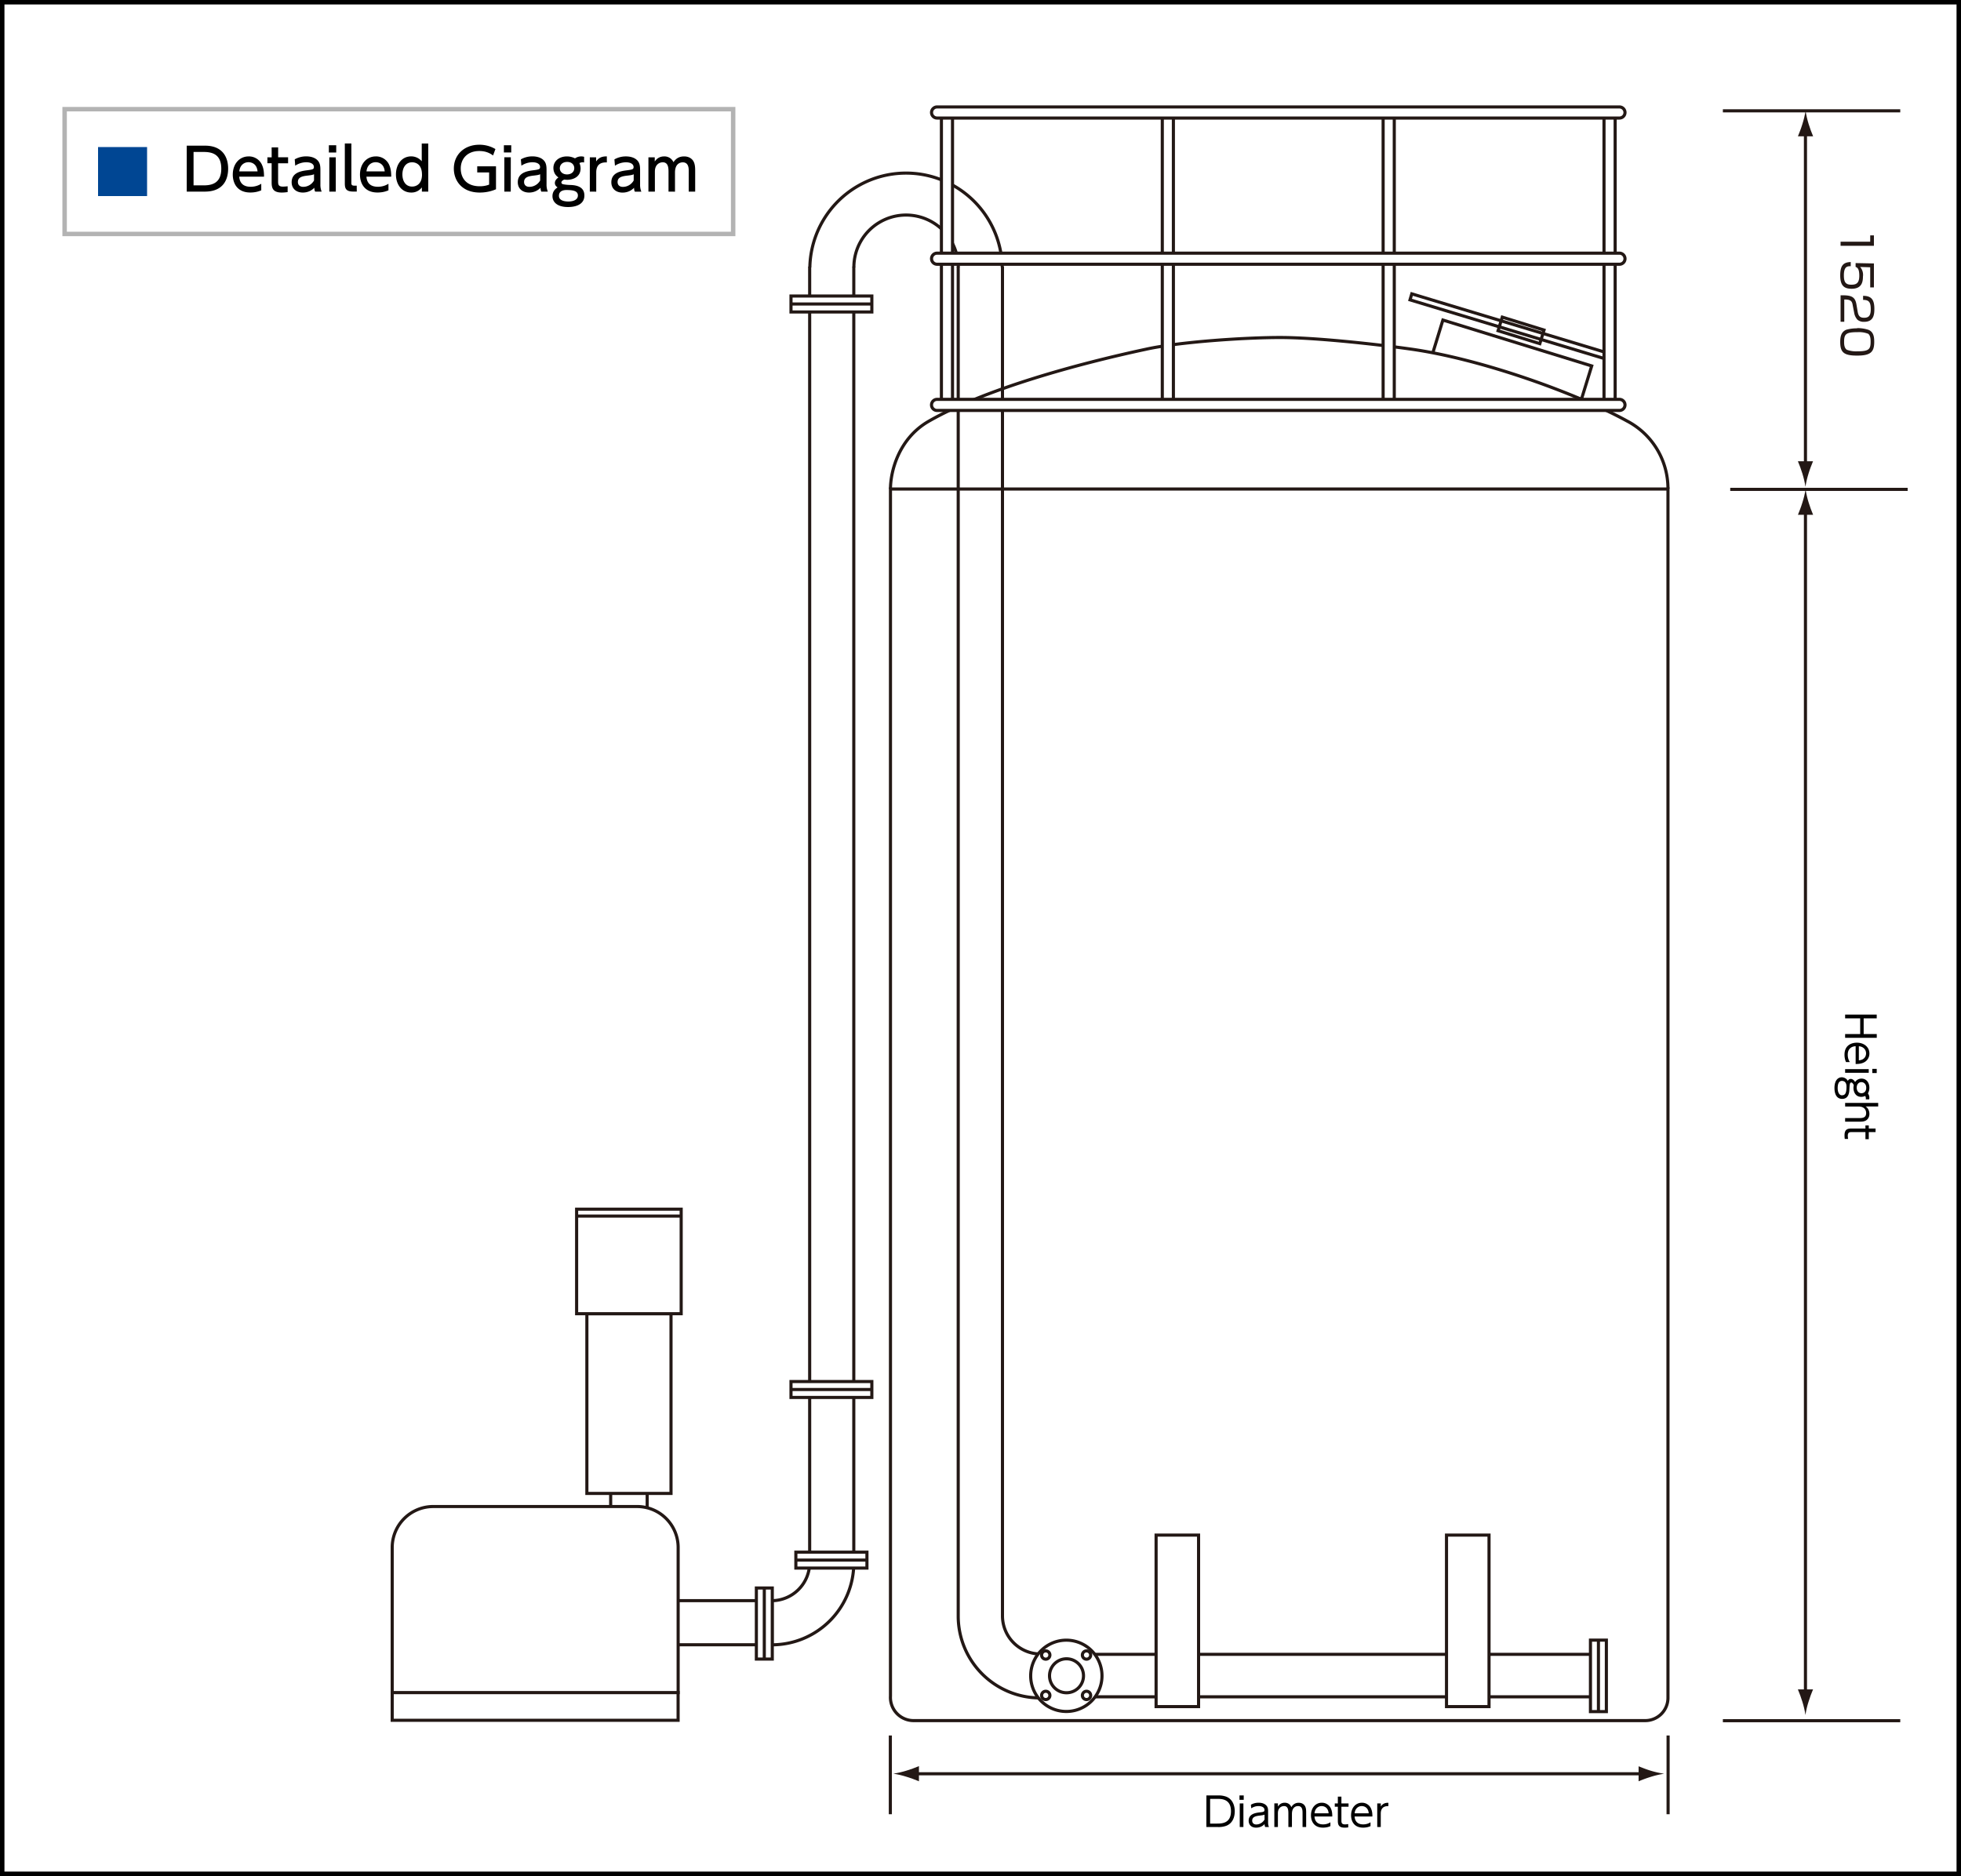 <svg xmlns="http://www.w3.org/2000/svg" width="440" height="421" fill="none" viewBox="0 0 440 421"><rect x="0" y="0" width="440" height="421" fill="#808080" stroke="none"/><rect width="439" height="420" x=".5" y=".5" fill="#fff"/><path stroke="#231815" stroke-width=".7" d="m316.77 65.94-.4 1.35 43.58 13.17.41-1.35z"/><path stroke="#231815" stroke-width=".7" d="m323.75 71.82-2.3 7.5 33.38 10.3 2.31-7.5z"/><path stroke="#231815" stroke-width=".7" d="m337.07 71.17-.94 3.05 9.37 2.9.94-3.05z"/><path fill="#fff" d="M199.8 109.74c0-3.94 1.83-11.32 8.57-15.2C220.99 87.29 242.06 81.6 257 78.4c7.39-1.66 22.13-2.66 30.24-2.66 7.7 0 21 1.43 29.18 2.58 16 2.23 37.43 10 48.63 16.15a17.1 17.1 0 0 1 9.2 15.18"/><path stroke="#231815" stroke-width=".7" d="M199.8 109.74c0-3.94 1.83-11.32 8.57-15.2C220.99 87.29 242.06 81.6 257 78.4c7.39-1.66 22.13-2.66 30.24-2.66 7.7 0 21 1.43 29.18 2.58 16 2.23 37.43 10 48.63 16.15a17.1 17.1 0 0 1 9.2 15.18"/><path stroke="#231815" stroke-width=".7" d="M145.21 334.71h-8.19v4.44h8.19z"/><path stroke="#231815" stroke-width=".7" d="M199.8 109.74v270.88a5.2 5.2 0 0 0 5.1 5.5h164.25a5.1 5.1 0 0 0 5.1-5.11V109.74z"/><path stroke="#231815" stroke-width=".7" d="M151.82 359.2h21.41v9.9h-21.41"/><path fill="#fff" stroke="#231815" stroke-width=".7" d="M150.56 294.82h-18.88v40.32h18.88z"/><path stroke="#231815" stroke-width=".7" d="M191.57 59.84v290.9a18.37 18.37 0 0 1-18.37 18.37"/><path stroke="#231815" stroke-width=".7" d="M181.67 59.84v290.83a8.55 8.55 0 0 1-8.54 8.54"/><path stroke="#231815" stroke-width=".7" d="M215 59.84v302.82a18.36 18.36 0 0 0 18.37 18.37"/><path stroke="#231815" stroke-width=".7" d="M224.93 59.84v302.78a8.56 8.56 0 0 0 8.54 8.55"/><path stroke="#231815" stroke-width=".7" d="M152.15 379.82H88v6.23h64.15z"/><path fill="#fff" stroke="#231815" stroke-width=".7" d="M88 347.24v32.59h64.16v-32.54a9.2 9.2 0 0 0-9.21-9.21H97.21a9.2 9.2 0 0 0-9.21 9.21z"/><path fill="#fff" stroke="#231815" stroke-width=".7" d="M195.62 66.43h-18.14v3.58h18.14z"/><path stroke="#231815" stroke-width=".7" d="M177.4 68.22h18.22"/><path fill="#fff" stroke="#231815" stroke-width=".7" d="M195.62 310.03h-18.14v3.57h18.14z"/><path stroke="#231815" stroke-width=".7" d="M177.4 311.82h18.22"/><path fill="#fff" stroke="#231815" stroke-width=".7" d="M194.52 348.32h-15.95v3.57h15.95z"/><path stroke="#231815" stroke-width=".7" d="M178.51 350.1h16.01"/><path fill="#fff" stroke="#231815" stroke-width=".7" d="M173.28 356.36h-3.57v15.95h3.57z"/><path stroke="#231815" stroke-width=".7" d="M171.49 372.38v-16.02"/><path fill="#fff" stroke="#231815" stroke-width=".7" d="M152.84 271.35h-23.46v23.46h23.46z"/><path stroke="#231815" stroke-width=".7" d="M129.39 272.9h23.45"/><path stroke="#231815" stroke-width=".7" d="M359.34 371.25H243.57v9.53h115.77z"/><path fill="#fff" stroke="#231815" stroke-width=".7" d="M360.43 368.06h-3.57v16.04h3.57z"/><path stroke="#231815" stroke-width=".7" d="M358.65 384.16v-16.1"/><path fill="#fff" stroke="#231815" stroke-width=".7" d="M231.26 376.07a8 8 0 1 1 16 0 8 8 0 0 1-16 0Z"/><path stroke="#231815" stroke-width=".7" d="M235.49 376.07a3.8 3.8 0 1 1 7.62-.02 3.8 3.8 0 0 1-7.62.02Z"/><path stroke="#231815" stroke-width=".7" d="M235.57 371.41a.93.93 0 0 0-1.59-.66.93.93 0 1 0 1.59.66Z"/><path stroke="#231815" stroke-width=".7" d="M244.72 371.41a.93.93 0 0 0-1.59-.66.93.93 0 1 0 1.59.66Z"/><path stroke="#231815" stroke-width=".7" d="M235.57 380.47a.93.93 0 0 0-1.59-.66.93.93 0 1 0 1.59.66Z"/><path stroke="#231815" stroke-width=".7" d="M244.72 380.47a.93.93 0 0 0-1.59-.66.93.93 0 1 0 1.59.66Z"/><path stroke="#231815" stroke-width=".7" d="M191.59 59.97a11.71 11.71 0 0 1 23.42 0"/><path stroke="#231815" stroke-width=".7" d="M181.71 59.97a21.59 21.59 0 0 1 43.17 0"/><path fill="#fff" stroke="#231815" stroke-width=".7" d="M212.48 24.41a1.25 1.25 0 0 1 1.24 1.25v64.87a1.25 1.25 0 1 1-2.49 0V25.66a1.25 1.25 0 0 1 1.25-1.25Z"/><path fill="#fff" stroke="#231815" stroke-width=".7" d="M262.03 24.41a1.25 1.25 0 0 1 1.25 1.25v64.87a1.25 1.25 0 0 1-2.13.84 1.3 1.3 0 0 1-.36-.88V25.66a1.25 1.25 0 0 1 1.24-1.25Z"/><path fill="#fff" stroke="#231815" stroke-width=".7" d="M311.59 24.41a1.25 1.25 0 0 1 1.25 1.25v64.87a1.25 1.25 0 0 1-2.5 0V25.66a1.25 1.25 0 0 1 1.25-1.25Z"/><path fill="#fff" stroke="#231815" stroke-width=".7" d="M361.15 24.41a1.25 1.25 0 0 1 1.25 1.25v64.87a1.25 1.25 0 0 1-2.5 0V25.66a1.25 1.25 0 0 1 1.25-1.25Z"/><path fill="#fff" stroke="#231815" stroke-width=".7" d="M364.61 90.87a1.25 1.25 0 0 1-1.24 1.24H210.26a1.24 1.24 0 0 1-1.25-1.24 1.25 1.25 0 0 1 1.25-1.25h153.11a1.25 1.25 0 0 1 1.24 1.25Z"/><path fill="#fff" stroke="#231815" stroke-width=".7" d="M364.61 58.06a1.24 1.24 0 0 1-1.24 1.24H210.26a1.24 1.24 0 1 1 0-2.49h153.11a1.25 1.25 0 0 1 1.24 1.25Z"/><path fill="#fff" stroke="#231815" stroke-width=".7" d="M364.61 25.25a1.24 1.24 0 0 1-1.24 1.24H210.26a1.24 1.24 0 1 1 0-2.49h153.11a1.25 1.25 0 0 1 1.24 1.25Z"/><path fill="#fff" stroke="#231815" stroke-width=".7" d="M268.93 344.49h-9.53v38.49h9.53z"/><path fill="#fff" stroke="#231815" stroke-width=".7" d="M334.1 344.49h-9.54v38.49h9.54z"/><path stroke="#231815" stroke-width=".7" d="M386.57 386.14h39.8"/><path stroke="#231815" stroke-width=".7" d="M386.57 24.87h39.8"/><path stroke="#231815" stroke-width=".7" d="M405.1 104.65V29.44"/><path fill="#231815" d="M404.41 27.85c-.34 1.12-.65 1.84-1 2.74h3.41q-.57-1.35-1-2.74-.46-1.47-.69-3-.25 1.53-.72 3"/><path fill="#231815" d="M405.8 106.24c.33-1.11.65-1.84 1-2.73h-3.4q.57 1.34 1 2.73.46 1.47.7 3 .23-1.53.7-3"/><path stroke="#231815" stroke-width=".7" d="M405.1 380.26V114.38"/><path fill="#231815" d="M404.41 112.79c-.34 1.12-.65 1.84-1 2.74h3.41q-.57-1.35-1-2.74-.46-1.47-.69-3-.24 1.53-.72 3"/><path fill="#231815" d="M405.8 381.86q.43-1.4 1-2.74h-3.4q.57 1.35 1 2.74.46 1.47.7 3 .22-1.53.7-3"/><path stroke="#231815" stroke-width=".7" d="M199.77 389.46v17.67"/><path stroke="#231815" stroke-width=".7" d="M374.28 389.46v17.67"/><path stroke="#231815" stroke-width=".7" d="M205.05 398.05h163.76"/><path fill="#231815" d="M370.4 397.37c-1.11-.34-1.84-.65-2.74-1v3.37q1.35-.57 2.74-1 1.47-.46 3-.7a21 21 0 0 1-3-.67"/><path fill="#231815" d="M203.45 398.74q1.4.43 2.74 1v-3.41q-1.35.58-2.74 1-1.47.46-3 .7 1.53.24 3 .71"/><path fill="#231815" d="M420.46 55.16h-7.48v-.92h6.65v-1.42h.83z"/><path fill="#231815" d="M420.46 64.5h-.83v-4.52l-2.26-.07a2.7 2.7 0 0 1 .63 2.15c0 1.37-.37 2.74-2.53 2.74-1.62 0-2.57-.6-2.57-3s.84-2.93 2.36-3v.94c-.72 0-1.54 0-1.54 2.07 0 1.44.36 2.08 1.65 2.08 1 0 1.81-.21 1.81-2 0-1.52-.4-1.84-.83-2v-.85l4.11.08z"/><path fill="#231815" d="M415.71 68.53c-.12-.72-.26-1.31-1.69-1.32h-.21v5h-.83v-5.94h.54c2 0 2.71.46 3 1.94l.29 1.7c.15.89.43 1.4 1.44 1.4s1.5-.43 1.5-1.91c0-1.65-.45-2.1-1.72-2.1v-.91c1.86 0 2.53.84 2.53 2.93 0 1.21-.13 2.9-2.27 2.9-.55.04-1.1-.13-1.52-.47a3 3 0 0 1-.74-1.57z"/><path fill="#231815" d="M419.72 76.68c0 1.71-.39 2.16-3 2.16a6 6 0 0 1-2.31-.34c-.61-.37-.64-1.28-.64-1.77 0-1.77.43-2.19 3-2.19q1.24-.08 2.4.36c.53.38.55 1.29.55 1.78m-3-3q-1.28-.02-2.5.33c-1 .45-1.32 1.33-1.32 2.72 0 2.31.76 3.07 3.77 3.07s3.86-.77 3.86-3.07c0-1-.09-2.21-1.28-2.71a8 8 0 0 0-2.53-.39z"/><path stroke="#231815" stroke-width=".7" d="M388.22 109.82h39.81"/><path fill="#000" d="M270.68 410h2.53a5 5 0 0 0 1.92-.27c1.67-.65 1.92-2.34 1.92-3.28 0-.66-.16-2.6-1.94-3.27a5 5 0 0 0-1.82-.27h-2.6zm.84-6.32h1.52c1.04 0 3.16 0 3.16 2.77s-2.1 2.78-3.2 2.78h-1.48zm7.54-.77h-.95v.99h.95zm-.07 1.79h-.82v5.3h.82zm1.76 1.1c.25-.16.81-.5 1.63-.5.68 0 1.34.25 1.34.87 0 .43-.27.45-1.02.54-.92.11-2.53.3-2.53 1.89 0 .81.52 1.54 1.67 1.54.74 0 1.4-.26 1.9-.8.01.39.08.53.15.66h.84c-.09-.2-.2-.43-.2-1v-2.43c0-.54-.02-.96-.35-1.35-.58-.67-1.55-.67-1.79-.67a3.4 3.4 0 0 0-1.72.45zm2.98 2.53a2.2 2.2 0 0 1-1.83 1.1c-.6 0-.94-.35-.94-.86 0-.88.87-1.04 1.65-1.13.77-.1.85-.11 1.12-.22zm6.15 1.67v-2.93c0-1.67 1.08-1.77 1.37-1.77 1.01 0 1.01.98 1.01 1.65V410h.81v-3.14c0-.56-.02-.86-.1-1.17-.29-1-1.14-1.13-1.56-1.13a1.8 1.8 0 0 0-1.66.99c-.4-1-1.3-1-1.5-1-.94 0-1.37.64-1.52.86v-.71h-.8v5.3h.8v-3.1c0-1.26.84-1.6 1.37-1.6.9 0 .98.85.98 1.64V410zm9.05-2.36c0-.36 0-1.06-.25-1.65a2.2 2.2 0 0 0-2.1-1.44c-1.37 0-2.43 1.11-2.43 2.83 0 1.16.55 2.76 2.7 2.76.85 0 1.42-.23 1.66-.34v-.86c-.3.18-.8.47-1.67.47-1.3 0-1.85-.8-1.9-1.77zm-3.98-.72c.07-.96.72-1.62 1.6-1.62.58 0 1.46.33 1.56 1.62zm5.23-2.22h-.69v.75h.69v3.02c0 .8.03 1.67 1.5 1.67q.56 0 .83-.06v-.74c-.4.06-.6.07-.71.07-.82 0-.82-.45-.82-.94v-3.02h1.6v-.75h-1.6v-1.52h-.8zm7.75 2.94c0-.36 0-1.06-.25-1.65a2.2 2.2 0 0 0-2.1-1.44c-1.37 0-2.43 1.11-2.43 2.83 0 1.16.55 2.76 2.7 2.76.85 0 1.42-.23 1.66-.34v-.86c-.3.18-.8.47-1.67.47-1.3 0-1.85-.8-1.9-1.77zm-3.98-.72c.07-.96.72-1.62 1.6-1.62.58 0 1.46.33 1.56 1.62zm5.86 3.08v-2.99q0-1.75 1.71-1.7v-.75c-.34 0-1.14-.02-1.7.84v-.7h-.8v5.3z"/><path fill="#000" d="M418.16 228.53h2.93v-.85H414v.85h3.38v3.52H414v.84h7.1v-.84h-2.94zm-1.8 10.24c.36 0 1.06-.01 1.65-.26a2.2 2.2 0 0 0 1.44-2.1c0-1.36-1.11-2.42-2.83-2.42-1.16 0-2.76.55-2.76 2.69 0 .85.23 1.42.34 1.66h.86c-.18-.3-.47-.79-.47-1.66 0-1.3.8-1.86 1.77-1.9zm.72-3.98c.96.06 1.62.72 1.62 1.6 0 .58-.33 1.46-1.62 1.56zm4.01 6.01v-.94h-.99v.94zm-1.79-.06v-.82H414v.82zm.1 5.96a1.63 1.63 0 0 0-.29-1.34c.3-.47.33-1 .33-1.26 0-1.21-.72-2.05-1.75-2.05a1.7 1.7 0 0 0-1.45.77c-.2-.35-.55-.7-.97-.7-.38 0-.55.25-.66.43a1.6 1.6 0 0 0-1.36-.8c-.82 0-1.64.66-1.64 2.4 0 .38 0 2.45 1.73 2.45 1.5 0 1.59-1.55 1.61-2.05.05-.82.07-1.16.14-1.38.04-.08.1-.25.3-.25s.45.3.55.64c-.02.11-.07.3-.07.58 0 .75.37 2 1.73 2 .49 0 .8-.16.9-.2.19.32.16.61.14.76zm-6.1-.9c-.6 0-.97-.64-.97-1.64 0-.57.1-1.6.96-1.6.13 0 1.02 0 1.02 1.27 0 1.33-.22 1.96-1 1.96m5.43-1.68c0 .82-.5 1.22-1.08 1.22-.63 0-1.06-.52-1.06-1.25 0-.77.47-1.24 1.05-1.24.52 0 1.09.39 1.09 1.27m-4.73 4.2h2.99c1.64 0 1.72 1.2 1.72 1.46 0 1.14-.9 1.14-1.72 1.14H414v.81h2.99c.92 0 1.24-.05 1.6-.23.41-.2.86-.7.86-1.52 0-.17-.01-1.1-.85-1.67h2.82v-.8H414zm5.3 4.94v-.69h-.75v.69h-3.02c-.8 0-1.67.03-1.67 1.5q0 .55.06.84h.74a5 5 0 0 1-.07-.72c0-.82.45-.82.94-.82h3.02v1.6h.75v-1.6h1.52v-.8z"/><rect width="151" height="29" x="14" y="24" fill="#fff"/><rect width="11" height="11" x="22" y="33" fill="#004693"/><path fill="#000" d="M41.9 43h4.04c4.47 0 5.25-3.1 5.25-5.15 0-2.74-1.39-5.16-5.17-5.16H41.9zm1.53-8.9h2.25c1.8 0 3.97.42 3.97 3.74 0 3.21-2 3.76-3.97 3.76h-2.25zm15.81 5.55c0-.63-.02-1.62-.38-2.47a3.2 3.2 0 0 0-3.08-2.08c-2.02 0-3.55 1.63-3.55 4.1 0 1.64.78 4 3.94 4 1.26 0 2.04-.32 2.45-.49v-1.47a4.4 4.4 0 0 1-2.4.67c-1.48 0-2.43-.7-2.54-2.26zm-5.55-1.19c.16-1.5 1.17-2.06 2.07-2.06.44 0 1.84.16 2.03 2.06zm7.27-3.16H60v1.33h.95v4.1c0 1.13 0 2.48 2.27 2.48.56 0 1.02-.07 1.32-.1V41.8a10 10 0 0 1-1.04.08c-1.06 0-1.1-.5-1.1-1.2v-4.04h2.24V35.3h-2.23v-2.22h-1.46zm5.28 1.88a4.5 4.5 0 0 1 2.47-.77c1.03 0 1.72.39 1.72 1.07 0 .52-.27.57-1.68.75-1.39.18-3.31.61-3.31 2.66 0 1.45 1.04 2.32 2.52 2.32 1.13 0 2-.48 2.57-1.08q.01.58.19.87h1.45a4 4 0 0 1-.28-1.61v-3.3c0-.85-.1-1.47-.54-2-.57-.68-1.53-1-2.66-1-1.04 0-1.91.3-2.56.67zm4.22 3.32a2.8 2.8 0 0 1-2.42 1.43c-.78 0-1.2-.45-1.2-1.09 0-1.08 1-1.3 2.1-1.43.8-.09 1.2-.15 1.52-.31zm4.98-7.91h-1.65v1.63h1.65zm-.1 2.71h-1.45V43h1.45zm4.7 6.36h-.56c-.64 0-.64-.32-.64-.66V32.2h-1.47v8.87c0 1.1.13 1.92 1.9 1.92h.78zm7.74-2.01c0-.63-.03-1.62-.38-2.47a3.2 3.2 0 0 0-3.08-2.08c-2.03 0-3.55 1.63-3.55 4.1 0 1.64.78 4 3.94 4 1.26 0 2.04-.32 2.45-.49v-1.47a4.4 4.4 0 0 1-2.4.67c-1.48 0-2.43-.7-2.54-2.26zm-5.55-1.19c.16-1.5 1.17-2.06 2.07-2.06.44 0 1.84.16 2.02 2.06zM94.66 43h1.43V32.21h-1.46v3.98a3.1 3.1 0 0 0-2.36-1.1c-2.13 0-3.43 1.81-3.43 4.06 0 2.26 1.3 4.06 3.43 4.06.35 0 1.45 0 2.39-1.15zm.03-3.85c0 2.25-1.4 2.72-2.21 2.72-1.56 0-2.19-1.37-2.19-2.72 0-1.39.65-2.73 2.19-2.73.8 0 2.2.47 2.2 2.73m16.48-5.7a7 7 0 0 0-3.63-.97c-3.31 0-5.7 2.2-5.7 5.35 0 2.69 1.79 5.38 5.82 5.38 1.9 0 3.18-.55 3.64-.74v-5.15h-4.21v1.38h2.67v2.73c-.32.11-.97.37-2.09.37-3.22 0-4.28-2.09-4.28-3.97 0-2.3 1.58-3.94 4.15-3.94 1.18 0 2.16.3 3.1 1zm3.55-.86h-1.65v1.63h1.65zm-.1 2.71h-1.45V43h1.44zm2.38 1.88a4.5 4.5 0 0 1 2.47-.77c1.03 0 1.72.39 1.72 1.07 0 .52-.28.57-1.68.75s-3.32.61-3.32 2.66c0 1.45 1.05 2.32 2.53 2.32 1.13 0 2-.48 2.57-1.08q.02.58.18.87h1.46a4 4 0 0 1-.29-1.61v-3.3c0-.85-.1-1.47-.53-2-.57-.68-1.53-1-2.67-1-1.03 0-1.9.3-2.56.67zm4.21 3.32a2.8 2.8 0 0 1-2.41 1.43c-.78 0-1.2-.45-1.2-1.09 0-1.08 1-1.3 2.1-1.43.8-.09 1.19-.15 1.51-.31zm9.86-5.31a2.4 2.4 0 0 0-2.04.35 4 4 0 0 0-1.8-.44c-1.75 0-3.05 1.04-3.05 2.6 0 .7.27 1.56 1.13 2.11-.44.33-.8.73-.8 1.25 0 .56.36.8.6 1-.88.56-1.14 1.28-1.14 1.95 0 1.24.95 2.45 3.5 2.45 1.75 0 3.66-.59 3.66-2.58 0-1.9-1.6-2.31-3.1-2.37a9 9 0 0 1-1.7-.17c-.25-.07-.36-.24-.36-.4 0-.19.19-.45.65-.64q.23.04.67.05c1.22 0 2.99-.59 2.99-2.55q-.01-.66-.26-1.2a1.5 1.5 0 0 1 1.05-.14zm-1.4 8.7c0 .9-.95 1.33-2.15 1.33-.71 0-2.1-.15-2.1-1.28 0-1.06.93-1.3 1.67-1.3 1.7 0 2.59.27 2.59 1.26m-2.4-7.56c1.07 0 1.58.68 1.58 1.4 0 .84-.68 1.4-1.63 1.4-.97 0-1.61-.6-1.61-1.38 0-.72.53-1.42 1.65-1.42m6.52 6.67v-4.32c0-1.7.94-2.31 2.38-2.24V35.1c-1.05-.03-1.83.27-2.4 1.13v-.93h-1.42V43zm4.2-5.82a4.5 4.5 0 0 1 2.47-.77c1.02 0 1.71.39 1.71 1.07 0 .52-.27.57-1.67.75s-3.32.61-3.32 2.66c0 1.45 1.04 2.32 2.52 2.32 1.13 0 2-.48 2.58-1.08q0 .58.18.87h1.45a4 4 0 0 1-.28-1.61v-3.3c0-.85-.1-1.47-.53-2-.58-.68-1.54-1-2.67-1-1.04 0-1.91.3-2.56.67zm4.2 3.32a2.8 2.8 0 0 1-2.41 1.43c-.78 0-1.2-.45-1.2-1.09 0-1.08 1-1.3 2.1-1.43.8-.09 1.2-.15 1.52-.31zm9.27 2.5v-4.3c0-1.95 1.14-2.28 1.74-2.28 1.04 0 1.34.83 1.34 1.78V43h1.45v-4.7c0-.81-.06-1.44-.33-2-.3-.62-1.02-1.2-2.14-1.2-.95 0-1.76.33-2.4 1.3a2.2 2.2 0 0 0-2.08-1.3c-1.29 0-1.86.79-2.12 1.14v-.94h-1.42V43h1.45v-4.5c0-1.64 1.09-2.08 1.76-2.08 1.19 0 1.3 1.15 1.3 2.13V43z"/><rect width="150" height="28" x="14.5" y="24.5" stroke="#000" stroke-opacity=".3"/><rect width="439" height="420" x=".5" y=".5" stroke="#000"/></svg>